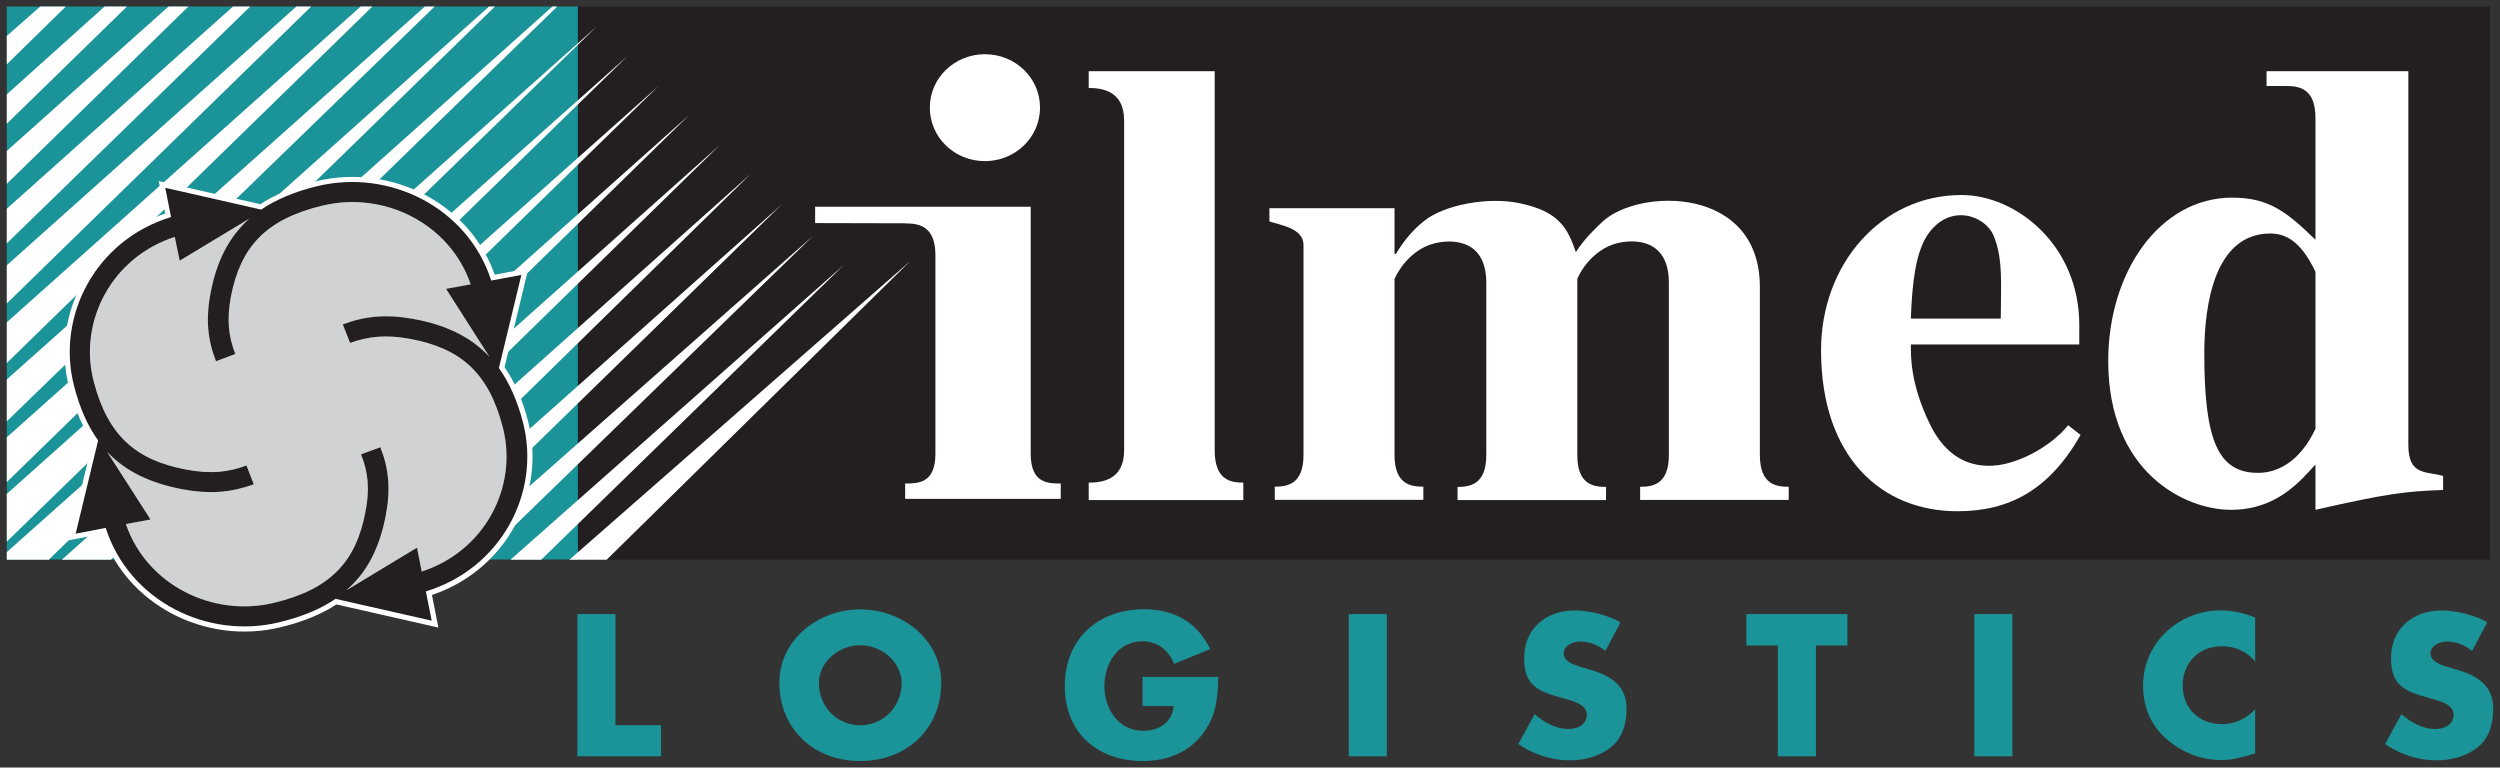 <svg width="228" height="70" viewBox="0 0 228 70" fill="none" xmlns="http://www.w3.org/2000/svg">
<rect x="0" y="0" width="228" height="70" fill="#333333" stroke="none"/>
<g id="Livello 1">
<g id="Group">
<g id="Group_2">
<path id="Vector" d="M227.09 0.595H52.65V51.045H227.09V0.595Z" fill="#231F20"/>
<path id="Vector_2" fill-rule="evenodd" clip-rule="evenodd" d="M188.6 38.785C188.06 39.555 185.98 41.445 183.26 42.205C181.62 42.675 178.1 43.085 175.97 38.605C174.2 34.945 174.27 32.415 174.27 31.415H189.63V29.635C189.63 22.335 183.86 17.785 178.89 17.785C171.6 17.785 166.08 24.045 166.08 31.945C166.08 41.725 171.61 46.625 178.52 46.625C183.26 46.625 186.9 44.675 189.75 39.665L188.6 38.775V38.785ZM174.27 29.055C174.39 25.585 174.76 23.045 175.73 21.515C177.73 18.445 181.02 19.635 181.8 21.455C182.72 23.575 182.47 26.175 182.47 29.055H174.28H174.27Z" fill="white"/>
<path id="Vector_3" fill-rule="evenodd" clip-rule="evenodd" d="M127.18 25.445C127.8 24.055 129.07 22.715 130.61 22.255C132.13 21.795 135.55 21.625 135.55 25.795V41.515C135.55 44.225 134.01 44.405 132.93 44.405V45.605H146.47V44.405C145.37 44.405 143.85 44.235 143.85 41.515V25.435C144.45 24.045 145.73 22.705 147.26 22.245C148.79 21.785 152.2 21.615 152.2 25.785V41.505C152.2 44.215 150.68 44.395 149.58 44.395V45.595H163.13V44.395C162.03 44.395 160.5 44.225 160.5 41.505V26.175C160.5 16.955 149.52 17.125 146.16 20.205C145.37 20.955 144.46 21.825 143.72 22.995C142.99 20.895 142.26 19.275 138.54 18.525C135.8 17.945 131.7 18.635 129.81 20.205C128.96 20.895 128.1 21.825 127.31 23.155H127.18V18.985H115.77V20.195C116.82 20.545 118.88 20.825 118.88 22.335V41.495C118.88 44.205 117.35 44.385 116.26 44.385V45.585H129.81V44.385C128.71 44.385 127.18 44.215 127.18 41.495V25.415V25.445Z" fill="white"/>
<path id="Vector_4" fill-rule="evenodd" clip-rule="evenodd" d="M219.64 6.495H206.71V7.845H208.5C209.62 7.845 211.17 8.015 211.17 10.745V21.865C208.63 19.415 207.01 18.025 203.58 18.025C196.99 18.025 192.27 24.775 192.27 32.925C192.27 43.045 199.23 46.495 203.46 46.495C207.69 46.495 209.81 43.825 211.17 42.365V46.495C217.82 44.975 219.51 44.805 222.81 44.685V43.405C221.25 42.955 219.64 43.405 219.64 40.565V6.495ZM211.17 39.105C209.81 42.005 207.81 43.125 205.94 43.125C202.33 43.125 201.03 40.265 201.03 32.235C201.03 27.635 202.03 21.295 207.06 21.295C208.81 21.295 210.05 22.455 211.17 24.785V39.105Z" fill="white"/>
<path id="Vector_5" d="M52.7 0.595H0.62V51.025H52.7V0.595Z" fill="#1B9499"/>
<g id="Group_3">
<path id="Vector_6" fill-rule="evenodd" clip-rule="evenodd" d="M56.13 56.005H52.66V68.975H60.29V66.135H56.13V56.005Z" fill="#1B9499"/>
<path id="Vector_7" fill-rule="evenodd" clip-rule="evenodd" d="M78.45 55.575C74.61 55.575 71.08 58.345 71.08 62.255C71.08 66.445 74.18 69.405 78.45 69.405C82.72 69.405 85.84 66.445 85.84 62.255C85.84 58.335 82.3 55.575 78.45 55.575ZM78.45 58.845C80.52 58.845 82.23 60.485 82.23 62.275C82.23 64.495 80.52 66.145 78.45 66.145C76.38 66.145 74.68 64.505 74.68 62.275C74.68 60.485 76.38 58.845 78.45 58.845Z" fill="#1B9499"/>
<path id="Vector_8" fill-rule="evenodd" clip-rule="evenodd" d="M104.2 61.745V64.395H107.04C106.89 65.885 105.75 66.645 104.24 66.645C101.96 66.645 100.72 64.595 100.72 62.575C100.72 60.555 101.91 58.485 104.19 58.485C105.58 58.485 106.59 59.305 107.08 60.545L110.37 59.195C109.21 56.775 107.1 55.565 104.35 55.565C100.05 55.565 97.11 58.345 97.11 62.565C97.11 66.785 100.03 69.405 104.23 69.405C106.46 69.405 108.43 68.625 109.74 66.855C110.93 65.245 111.07 63.625 111.1 61.735H104.21L104.2 61.745Z" fill="#1B9499"/>
<path id="Vector_9" d="M126.48 56.005H123.01V68.975H126.48V56.005Z" fill="#1B9499"/>
<path id="Vector_10" fill-rule="evenodd" clip-rule="evenodd" d="M147.78 56.745C146.59 56.085 144.95 55.675 143.61 55.675C140.93 55.675 139 57.395 139 60.025C139 62.655 140.43 63.085 142.61 63.695C143.35 63.895 144.72 64.225 144.72 65.165C144.72 66.105 143.86 66.485 143.04 66.485C141.86 66.485 140.83 65.875 139.96 65.135L138.47 67.855C139.83 68.795 141.48 69.345 143.17 69.345C144.52 69.345 145.91 68.975 146.95 68.115C148.02 67.245 148.34 65.915 148.34 64.625C148.34 62.525 146.9 61.625 145.05 61.085L144.16 60.825C143.55 60.635 142.61 60.345 142.61 59.585C142.61 58.865 143.46 58.505 144.1 58.505C144.96 58.505 145.77 58.845 146.41 59.365L147.79 56.755L147.78 56.745Z" fill="#1B9499"/>
<path id="Vector_11" fill-rule="evenodd" clip-rule="evenodd" d="M165.61 58.865H168.48V56.005H159.27V58.865H162.14V68.975H165.61V58.865Z" fill="#1B9499"/>
<path id="Vector_12" d="M183.53 56.005H180.06V68.975H183.53V56.005Z" fill="#1B9499"/>
<path id="Vector_13" fill-rule="evenodd" clip-rule="evenodd" d="M205.66 56.315C204.64 55.905 203.6 55.665 202.49 55.665C200.61 55.665 198.72 56.455 197.41 57.765C196.14 59.045 195.45 60.735 195.45 62.505C195.45 64.435 196.12 66.125 197.59 67.395C198.97 68.625 200.74 69.315 202.61 69.315C203.69 69.315 204.51 69.055 205.67 68.705V64.665C204.94 65.525 203.82 66.045 202.67 66.045C200.52 66.045 199.06 64.565 199.06 62.525C199.06 60.485 200.5 58.935 202.63 58.935C203.82 58.935 204.96 59.415 205.67 60.355V56.315H205.66Z" fill="#1B9499"/>
<path id="Vector_14" fill-rule="evenodd" clip-rule="evenodd" d="M226.84 56.745C225.66 56.085 224.01 55.675 222.66 55.675C219.99 55.675 218.06 57.395 218.06 60.025C218.06 62.655 219.48 63.085 221.67 63.695C222.41 63.895 223.77 64.225 223.77 65.165C223.77 66.105 222.91 66.485 222.09 66.485C220.91 66.485 219.88 65.875 219.01 65.135L217.52 67.855C218.89 68.795 220.53 69.345 222.21 69.345C223.55 69.345 224.96 68.975 226.01 68.115C227.07 67.245 227.38 65.915 227.38 64.625C227.38 62.525 225.94 61.625 224.09 61.085L223.2 60.825C222.61 60.635 221.66 60.345 221.66 59.585C221.66 58.865 222.52 58.505 223.15 58.505C224 58.505 224.82 58.845 225.45 59.365L226.83 56.755L226.84 56.745Z" fill="#1B9499"/>
</g>
<path id="Vector_15" fill-rule="evenodd" clip-rule="evenodd" d="M110.79 6.495H99.29V8.025C100.38 8.025 102.52 8.205 102.52 10.975V41.075C102.52 43.845 100.38 44.015 99.29 44.015V45.605H113.39V44.015C112.3 44.015 110.78 43.835 110.78 41.075V6.495H110.79Z" fill="white"/>
<g id="Group_4">
<path id="Vector_16" fill-rule="evenodd" clip-rule="evenodd" d="M84.8 9.815C84.8 12.525 87.05 14.695 89.82 14.695C92.59 14.695 94.85 12.525 94.85 9.815C94.85 7.105 92.6 4.945 89.82 4.945C87.04 4.945 84.8 7.125 84.8 9.815Z" fill="white"/>
<path id="Vector_17" fill-rule="evenodd" clip-rule="evenodd" d="M82.57 20.365L74.34 20.345V18.855H94V41.385C94 44.105 95.6 44.095 96.74 44.095V45.495H82.55V44.095C83.71 44.095 85.31 44.095 85.31 41.385V23.265C85.31 20.545 83.71 20.375 82.57 20.375V20.365Z" fill="white"/>
</g>
<g id="Group_5">
<path id="Vector_18" fill-rule="evenodd" clip-rule="evenodd" d="M54.42 2.415L4.45 51.045H0.62V50.355L54.42 2.415Z" fill="white"/>
<path id="Vector_19" fill-rule="evenodd" clip-rule="evenodd" d="M57.24 5.105L10.12 51.045H5.64L57.24 5.105Z" fill="white"/>
<path id="Vector_20" fill-rule="evenodd" clip-rule="evenodd" d="M60.06 7.845L15.76 51.045H11.54L60.06 7.845Z" fill="white"/>
<path id="Vector_21" fill-rule="evenodd" clip-rule="evenodd" d="M62.87 10.475L21.36 51.045H17.37L62.87 10.475Z" fill="white"/>
<path id="Vector_22" fill-rule="evenodd" clip-rule="evenodd" d="M65.65 13.225L26.94 51.045H23.21L65.65 13.225Z" fill="white"/>
<path id="Vector_23" fill-rule="evenodd" clip-rule="evenodd" d="M68.47 15.855L32.54 51.045H29.02L68.47 15.855Z" fill="white"/>
<path id="Vector_24" fill-rule="evenodd" clip-rule="evenodd" d="M71.29 18.655L38.09 51.045H34.89L71.29 18.655Z" fill="white"/>
<path id="Vector_25" fill-rule="evenodd" clip-rule="evenodd" d="M50.82 0.595L0.62 49.395V45.045L50.38 0.595H50.82Z" fill="white"/>
<path id="Vector_26" fill-rule="evenodd" clip-rule="evenodd" d="M45.14 0.595L0.62 43.965V39.885L44.6 0.595H45.14Z" fill="white"/>
<path id="Vector_27" fill-rule="evenodd" clip-rule="evenodd" d="M39.64 0.595L0.62 38.425V34.605L38.75 0.595H39.64Z" fill="white"/>
<path id="Vector_28" fill-rule="evenodd" clip-rule="evenodd" d="M33.96 0.595L0.62 33.105V29.395L32.89 0.595H33.96Z" fill="white"/>
<path id="Vector_29" fill-rule="evenodd" clip-rule="evenodd" d="M28.38 0.595L0.62 27.675V24.195L27.03 0.595H28.38Z" fill="white"/>
<path id="Vector_30" fill-rule="evenodd" clip-rule="evenodd" d="M22.82 0.595L0.62 22.195V19.035L21.25 0.595H22.82Z" fill="white"/>
<path id="Vector_31" fill-rule="evenodd" clip-rule="evenodd" d="M17.18 0.595L0.62 16.765V13.765L15.37 0.595H17.18Z" fill="white"/>
<path id="Vector_32" fill-rule="evenodd" clip-rule="evenodd" d="M11.58 0.595L0.62 11.285V8.605L9.54 0.595H11.58Z" fill="white"/>
<path id="Vector_33" fill-rule="evenodd" clip-rule="evenodd" d="M6 0.595L0.62 5.865V3.275L3.67 0.595H6Z" fill="white"/>
<path id="Vector_34" fill-rule="evenodd" clip-rule="evenodd" d="M74.17 21.495L43.74 51.045H40.69L74.17 21.495Z" fill="white"/>
<path id="Vector_35" fill-rule="evenodd" clip-rule="evenodd" d="M76.99 24.135L49.36 51.045H46.56L76.99 24.135Z" fill="white"/>
<path id="Vector_36" fill-rule="evenodd" clip-rule="evenodd" d="M83.02 23.805L55.33 51.045H51.93L83.02 23.805Z" fill="white"/>
</g>
</g>
<g id="Group_6">
<path id="Vector_37" d="M30.6 54.615C29.24 55.545 27.55 56.245 25.49 56.745C18.89 58.355 11.77 54.795 9.64 48.145L6.9 48.675L8.95 40.165C7.99 38.845 7.26 37.205 6.75 35.185C5.11 28.785 8.77 21.875 15.61 19.795L15.08 17.135L23.83 19.125C25.2 18.205 26.89 17.495 28.95 16.985C35.55 15.385 42.67 18.935 44.81 25.595L47.56 25.065L45.51 33.575C46.46 34.915 47.2 36.545 47.71 38.545C49.35 44.965 45.69 51.865 38.85 53.945L39.38 56.615L30.61 54.625L30.6 54.615Z" fill="white" stroke="white" stroke-width="0.94" stroke-miterlimit="3.86"/>
<path id="Vector_38" d="M38.02 49.945L31.65 53.795C33.52 52.135 34.63 49.925 35.18 47.085C35.66 44.675 35.49 42.785 34.71 40.785L32.95 41.435C33.6 43.095 33.76 44.645 33.35 46.745C32.48 51.185 30.2 53.735 25.03 54.985C19.42 56.335 13.41 53.345 11.49 47.785L13.74 47.365L9.77 41.185C11.48 42.995 13.76 44.065 16.69 44.615C19.16 45.075 21.12 44.915 23.17 44.155L22.49 42.445C20.79 43.075 19.2 43.225 17.04 42.835C12.47 41.985 9.85 39.775 8.56 34.755C7.16 29.295 10.23 23.455 15.96 21.595L16.41 23.775L22.76 19.935C20.9 21.595 19.79 23.795 19.23 26.655C18.76 29.055 18.93 30.945 19.71 32.955L21.47 32.295C20.81 30.645 20.67 29.105 21.07 26.995C21.94 22.555 24.22 20.015 29.4 18.755C35.01 17.405 41.03 20.385 42.94 25.945L40.69 26.385L44.65 32.565C42.94 30.745 40.66 29.655 37.74 29.115C35.26 28.665 33.31 28.835 31.26 29.605L31.93 31.295C33.63 30.665 35.23 30.515 37.4 30.925C41.97 31.755 44.58 33.975 45.87 39.005C47.27 44.465 44.2 50.305 38.46 52.145L38.02 49.965V49.945Z" fill="#D1D2D3"/>
<path id="Vector_39" d="M31.66 53.795L38.03 49.945L38.46 52.125C44.19 50.275 47.26 44.435 45.86 38.985C44.57 33.955 41.96 31.745 37.39 30.905C35.23 30.505 33.63 30.665 31.93 31.275L31.26 29.585C33.31 28.815 35.26 28.645 37.74 29.095C40.66 29.635 42.94 30.715 44.64 32.545L40.68 26.345L42.93 25.935C41.02 20.365 35 17.395 29.39 18.755C24.21 20.005 21.95 22.545 21.07 26.985C20.67 29.095 20.82 30.635 21.46 32.285L19.7 32.945C18.92 30.945 18.75 29.045 19.22 26.645C19.77 23.795 20.89 21.585 22.75 19.935L16.39 23.775L15.94 21.605C10.21 23.455 7.14 29.295 8.54 34.755C9.83 39.775 12.45 41.985 17.02 42.835C19.19 43.235 20.77 43.085 22.48 42.455L23.15 44.165C21.1 44.915 19.14 45.085 16.67 44.625C13.74 44.075 11.46 43.005 9.76 41.195L13.73 47.375L11.48 47.795C13.39 53.355 19.41 56.335 25.01 54.975C30.19 53.725 32.46 51.185 33.32 46.745C33.74 44.645 33.59 43.085 32.93 41.435L34.69 40.785C35.48 42.785 35.64 44.675 35.17 47.085C34.61 49.935 33.51 52.155 31.63 53.795H31.66ZM39.37 56.605L30.6 54.615C29.24 55.545 27.55 56.245 25.49 56.745C18.9 58.355 11.77 54.795 9.64 48.145L6.9 48.675L8.95 40.165C7.99 38.845 7.27 37.205 6.75 35.185C5.11 28.785 8.76 21.875 15.6 19.795L15.07 17.125L23.82 19.115C25.19 18.185 26.88 17.475 28.94 16.975C35.54 15.385 42.66 18.935 44.8 25.585L47.55 25.075L45.5 33.565C46.45 34.905 47.18 36.535 47.7 38.535C49.35 44.955 45.68 51.855 38.84 53.935L39.37 56.605Z" fill="#231F20"/>
</g>
</g>
</g>
</svg>
